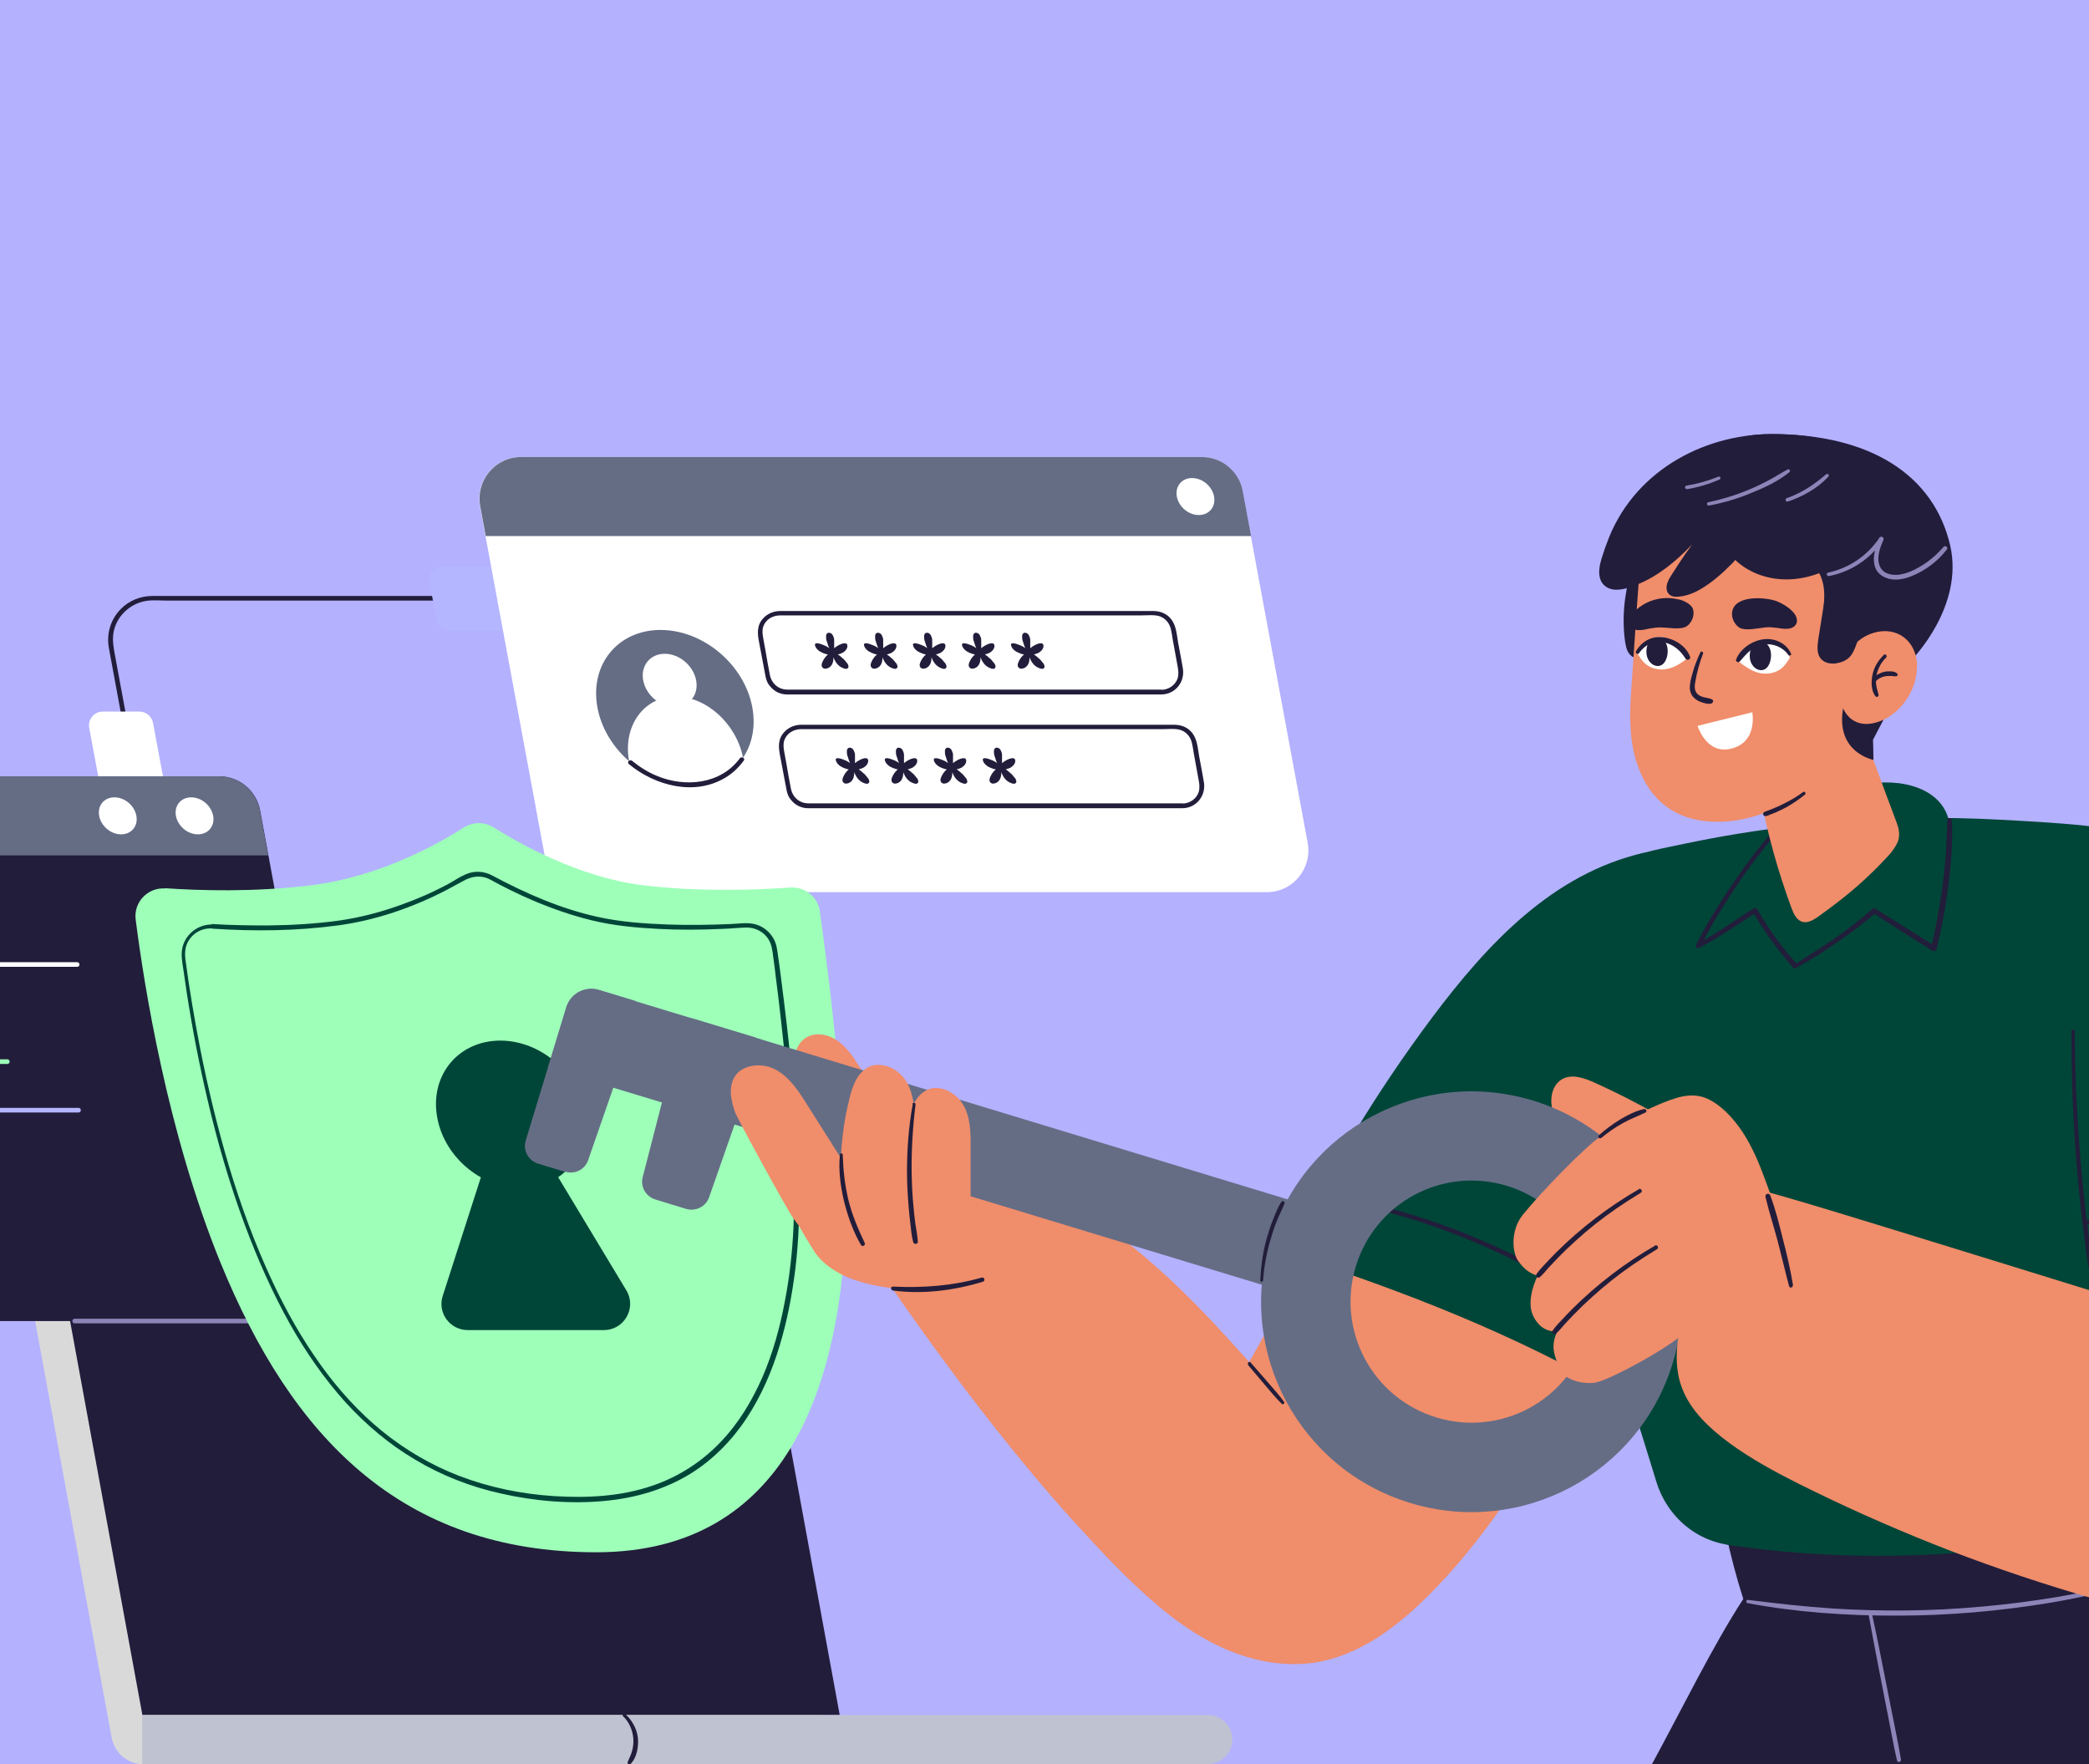 <?xml version="1.0" encoding="UTF-8"?> <svg xmlns="http://www.w3.org/2000/svg" width="592" height="500" viewBox="0 0 592 500" fill="none"><rect x="0" y="0" width="592" height="500" fill="#333333" stroke="none"/><g clip-path="url(#clip0_168_114)"><rect width="592" height="500" fill="#B4B1FF"></rect><path d="M235.806 499.969H40.681C36.225 499.969 32.49 496.824 31.639 492.434L5.495 350.12C4.578 345.271 8.313 340.75 13.292 340.75H206.517L235.74 499.969H235.806Z" fill="#D9D9D9"></path><path d="M237.968 486.013H40.354L13.686 340.75H211.301L237.968 486.013Z" fill="#221D3B"></path><path d="M14.275 341.404H57.192C58.044 341.404 58.044 340.094 57.192 340.094H14.275C13.424 340.094 13.424 341.404 14.275 341.404Z" fill="#8D84B8"></path><path d="M342.279 499.966H40.288V486.01H342.279C346.145 486.01 349.225 489.155 349.225 492.955C349.225 496.821 346.08 499.9 342.279 499.9V499.966Z" fill="#BFC3D1"></path><path d="M176.574 486.338C178.212 487.91 179.26 490.204 179.457 492.497C179.588 493.611 179.457 494.79 179.195 495.904C178.933 497.149 178.343 498.132 177.884 499.311C177.688 499.77 178.278 500.36 178.671 499.901C180.505 498.066 181.03 494.921 180.767 492.431C180.44 489.811 179.129 487.517 177.229 485.748C176.771 485.355 176.181 486.01 176.574 486.403V486.338Z" fill="#221D3B"></path><path d="M37.274 211.081C36.553 207.281 35.898 203.546 35.178 199.746C34.26 194.635 33.277 189.59 32.36 184.479C31.967 182.186 31.77 180.024 32.557 177.73C33.867 173.799 37.471 170.85 41.599 170.261C43.433 169.999 45.399 170.195 47.299 170.195H125.074C127.302 170.195 129.595 170.195 131.823 170.195C131.954 170.195 132.019 170.195 132.15 170.195C133.002 170.195 133.002 168.885 132.15 168.885H48.872C46.971 168.885 45.071 168.885 43.171 168.885C39.83 168.885 36.553 170.195 34.195 172.62C31.312 175.568 30.132 179.63 30.853 183.627C31.574 187.559 32.294 191.424 33.015 195.356C33.932 200.401 34.915 205.446 35.833 210.491C35.833 210.819 35.964 211.081 36.029 211.409C36.16 212.26 37.471 211.867 37.274 211.081Z" fill="#221D3B"></path><path d="M46.185 219.995H27.839L25.284 206.301C24.825 203.876 26.66 201.648 29.15 201.648H39.502C41.402 201.648 43.04 203.024 43.368 204.859L46.185 219.995Z" fill="white"></path><path d="M142.634 178.778H127.564C125.664 178.778 124.026 177.402 123.698 175.567L121.733 165.084C121.274 162.659 123.108 160.432 125.598 160.432H139.227L142.634 178.778Z" fill="#B4B6FF"></path><path d="M358.988 252.819H166.091C160.391 252.819 155.542 248.756 154.494 243.187L136.016 143.462C134.706 136.189 140.21 129.506 147.614 129.506H340.511C346.211 129.506 351.06 133.568 352.108 139.138L370.586 238.862C371.896 246.135 366.392 252.819 358.988 252.819Z" fill="white"></path><path d="M244.783 219.206C244.324 218.747 243.866 218.354 243.342 218.026C243.8 217.895 244.259 217.764 244.652 217.568C245.438 217.109 246.159 216.323 246.028 215.405C245.831 214.357 244.193 215.078 243.669 215.34C243.145 215.602 242.686 215.93 242.293 216.257C242.293 216.061 242.293 215.864 242.293 215.667C242.293 215.667 242.293 215.536 242.293 215.471C242.293 215.34 242.293 215.209 242.293 215.078C242.293 214.685 242.293 214.291 242.293 213.898C242.293 213.571 242.162 213.112 241.966 212.719C241.769 212.26 241.441 211.933 240.852 211.867C240.262 211.867 240.065 212.26 240 212.719C240 213.112 240 213.571 240.065 213.898C240.196 214.291 240.327 214.685 240.459 215.078C240.459 215.209 240.524 215.34 240.59 215.471C240.59 215.471 240.59 215.602 240.655 215.667C240.721 215.864 240.786 216.061 240.917 216.257C240.393 215.864 239.803 215.536 239.214 215.34C238.624 215.078 236.658 214.357 236.855 215.405C237.051 216.388 238.034 217.174 239.017 217.568C239.476 217.764 240 217.961 240.524 218.026C240.131 218.354 239.803 218.747 239.476 219.206C239.279 219.533 239.083 219.861 238.952 220.188C238.82 220.516 238.689 220.844 238.755 221.171C238.755 221.499 238.952 221.761 239.279 221.958C239.672 222.154 240.065 222.023 240.393 221.958C241.769 221.433 242.097 220.123 242.097 218.813C242.555 220.123 243.407 221.433 244.98 221.958C245.373 222.089 245.831 222.22 246.093 221.958C246.356 221.761 246.421 221.499 246.29 221.171C246.225 220.778 245.962 220.451 245.7 220.188C245.438 219.861 245.176 219.533 244.849 219.206H244.783Z" fill="#221D3B"></path><path d="M258.674 219.206C258.215 218.747 257.757 218.354 257.232 218.026C257.691 217.895 258.15 217.764 258.543 217.568C259.329 217.109 260.05 216.323 259.919 215.405C259.722 214.357 258.084 215.078 257.56 215.34C257.036 215.602 256.577 215.93 256.184 216.257C256.184 216.061 256.184 215.864 256.184 215.667C256.184 215.667 256.184 215.536 256.184 215.471C256.184 215.34 256.184 215.209 256.184 215.078C256.184 214.685 256.184 214.291 256.184 213.898C256.184 213.571 256.053 213.112 255.857 212.719C255.66 212.26 255.332 211.933 254.743 211.867C254.153 211.867 253.956 212.26 253.891 212.719C253.891 213.112 253.891 213.571 253.956 213.898C254.087 214.291 254.218 214.685 254.35 215.078C254.35 215.209 254.415 215.34 254.481 215.471C254.481 215.471 254.481 215.602 254.546 215.667C254.612 215.864 254.677 216.061 254.808 216.257C254.284 215.864 253.694 215.536 253.105 215.34C252.515 215.078 250.549 214.357 250.746 215.405C250.942 216.388 251.925 217.174 252.908 217.568C253.367 217.764 253.891 217.961 254.415 218.026C254.022 218.354 253.694 218.747 253.367 219.206C253.17 219.533 252.974 219.861 252.843 220.188C252.711 220.516 252.58 220.844 252.646 221.171C252.646 221.499 252.843 221.761 253.17 221.958C253.563 222.154 253.956 222.023 254.284 221.958C255.66 221.433 255.988 220.123 255.988 218.813C256.446 220.123 257.298 221.433 258.871 221.958C259.264 222.089 259.722 222.22 259.984 221.958C260.247 221.761 260.312 221.499 260.181 221.171C260.115 220.778 259.853 220.451 259.591 220.188C259.329 219.861 259.067 219.533 258.74 219.206H258.674Z" fill="#221D3B"></path><path d="M272.564 219.206C272.106 218.747 271.647 218.354 271.123 218.026C271.582 217.895 272.04 217.764 272.433 217.568C273.22 217.109 273.94 216.323 273.809 215.405C273.613 214.357 271.975 215.078 271.45 215.34C270.926 215.602 270.468 215.93 270.075 216.257C270.075 216.061 270.075 215.864 270.075 215.667C270.075 215.667 270.075 215.536 270.075 215.471C270.075 215.34 270.075 215.209 270.075 215.078C270.075 214.685 270.075 214.291 270.075 213.898C270.075 213.571 269.943 213.112 269.747 212.719C269.55 212.26 269.223 211.933 268.633 211.867C268.043 211.867 267.847 212.26 267.781 212.719C267.781 213.112 267.781 213.571 267.847 213.898C267.978 214.291 268.109 214.685 268.24 215.078C268.24 215.209 268.305 215.34 268.371 215.471C268.371 215.471 268.371 215.602 268.436 215.667C268.502 215.864 268.567 216.061 268.699 216.257C268.174 215.864 267.585 215.536 266.995 215.34C266.405 215.078 264.44 214.357 264.636 215.405C264.833 216.388 265.816 217.174 266.798 217.568C267.257 217.764 267.781 217.961 268.305 218.026C267.912 218.354 267.585 218.747 267.257 219.206C267.061 219.533 266.864 219.861 266.733 220.188C266.602 220.516 266.471 220.844 266.536 221.171C266.536 221.499 266.733 221.761 267.06 221.958C267.454 222.154 267.847 222.023 268.174 221.958C269.55 221.433 269.878 220.123 269.878 218.813C270.337 220.123 271.188 221.433 272.761 221.958C273.154 222.089 273.613 222.22 273.875 221.958C274.137 221.761 274.202 221.499 274.071 221.171C274.006 220.778 273.744 220.451 273.482 220.188C273.22 219.861 272.957 219.533 272.63 219.206H272.564Z" fill="#221D3B"></path><path d="M286.455 219.206C285.997 218.747 285.538 218.354 285.014 218.026C285.473 217.895 285.931 217.764 286.324 217.568C287.111 217.109 287.831 216.323 287.7 215.405C287.504 214.357 285.866 215.078 285.342 215.34C284.817 215.602 284.359 215.93 283.966 216.257C283.966 216.061 283.966 215.864 283.966 215.667C283.966 215.667 283.966 215.536 283.966 215.471C283.966 215.34 283.966 215.209 283.966 215.078C283.966 214.685 283.966 214.291 283.966 213.898C283.966 213.571 283.835 213.112 283.638 212.719C283.441 212.26 283.114 211.933 282.524 211.867C281.934 211.867 281.738 212.26 281.672 212.719C281.672 213.112 281.672 213.571 281.738 213.898C281.869 214.291 282 214.685 282.131 215.078C282.131 215.209 282.196 215.34 282.262 215.471C282.262 215.471 282.262 215.602 282.327 215.667C282.393 215.864 282.459 216.061 282.59 216.257C282.065 215.864 281.476 215.536 280.886 215.34C280.296 215.078 278.331 214.357 278.527 215.405C278.724 216.388 279.707 217.174 280.689 217.568C281.148 217.764 281.672 217.961 282.196 218.026C281.803 218.354 281.476 218.747 281.148 219.206C280.952 219.533 280.755 219.861 280.624 220.188C280.493 220.516 280.362 220.844 280.427 221.171C280.427 221.499 280.624 221.761 280.952 221.958C281.345 222.154 281.738 222.023 282.065 221.958C283.441 221.433 283.769 220.123 283.769 218.813C284.228 220.123 285.079 221.433 286.652 221.958C287.045 222.089 287.504 222.22 287.766 221.958C288.028 221.761 288.093 221.499 287.962 221.171C287.897 220.778 287.635 220.451 287.373 220.188C287.111 219.861 286.849 219.533 286.521 219.206H286.455Z" fill="#221D3B"></path><path d="M213.201 200.467C215.429 212.589 207.436 222.417 195.314 222.417C183.192 222.417 171.529 212.589 169.302 200.467C167.074 188.346 175.068 178.518 187.189 178.518C199.311 178.518 210.974 188.346 213.201 200.467Z" fill="#656D85"></path><path d="M178.213 215.34C178.213 215.471 178.213 215.602 178.278 215.733C183.062 219.861 189.09 222.416 195.314 222.416C201.539 222.416 207.37 219.468 210.581 214.75C208.681 205.118 200.228 197.387 191.448 197.387C182.668 197.387 176.575 205.446 178.213 215.34Z" fill="white"></path><path d="M197.28 192.803C198.066 196.931 195.314 200.338 191.186 200.338C187.058 200.338 183.061 196.996 182.275 192.803C181.489 188.675 184.241 185.268 188.369 185.268C192.496 185.268 196.493 188.609 197.28 192.803Z" fill="white"></path><path d="M209.663 214.885C204.225 222.289 194.134 223.206 186.141 219.864C183.585 218.816 181.227 217.309 179.13 215.605C178.475 215.081 177.557 215.999 178.213 216.523C185.617 222.682 196.821 225.63 205.535 220.389C207.632 219.144 209.336 217.506 210.777 215.54C211.301 214.885 210.122 214.229 209.663 214.885Z" fill="#221D3B"></path><path d="M354.533 151.914H137.655L136.082 143.462C134.772 136.189 140.276 129.506 147.68 129.506H340.577C346.277 129.506 351.126 133.568 352.174 139.138L354.533 151.849V151.914Z" fill="#656D85"></path><path d="M329.241 195.422H224.93C224.34 195.422 223.751 195.422 223.161 195.422C220.671 195.422 218.705 193.784 218.181 191.294C217.723 189.001 217.329 186.708 216.936 184.414C216.74 183.235 216.478 181.99 216.281 180.811C216.085 179.697 215.954 178.648 216.281 177.6C217.002 175.503 218.968 174.389 221.13 174.389C221.785 174.389 222.44 174.389 223.161 174.389H323.672C325.244 174.389 327.341 174.127 328.848 174.717C330.486 175.372 331.535 176.814 331.862 178.517C332.059 179.369 332.19 180.286 332.321 181.138C332.78 183.759 333.304 186.38 333.762 189.066C333.959 190.115 334.024 191.098 333.762 192.146C333.107 194.177 331.207 195.422 329.176 195.488C328.324 195.488 328.324 196.798 329.176 196.798C333.107 196.733 335.859 193.194 335.204 189.394C334.811 187.035 334.352 184.676 333.893 182.252C333.5 180.024 333.369 177.338 331.928 175.503C330.683 173.865 328.783 173.145 326.751 173.145C324.72 173.145 322.689 173.145 320.723 173.145H227.027C225.061 173.145 223.095 173.145 221.13 173.145C218.968 173.145 216.936 174.127 215.691 175.962C214.184 178.255 214.905 180.811 215.364 183.3C215.888 185.987 216.347 188.608 216.871 191.294C217.067 192.539 217.461 193.653 218.312 194.57C219.492 196.012 221.261 196.798 223.03 196.798C224.471 196.798 225.847 196.798 227.289 196.798H329.241C330.093 196.798 330.093 195.488 329.241 195.488V195.422Z" fill="#221D3B"></path><path d="M335.204 227.658H230.893C230.303 227.658 229.713 227.658 229.123 227.658C226.634 227.658 224.668 226.02 224.144 223.53C223.685 221.237 223.292 218.944 222.899 216.651C222.702 215.471 222.44 214.226 222.244 213.047C222.047 211.933 221.916 210.885 222.244 209.836C222.964 207.74 224.93 206.626 227.092 206.626C227.747 206.626 228.403 206.626 229.123 206.626H329.634C331.207 206.626 333.304 206.364 334.811 206.953C336.449 207.609 337.497 209.05 337.825 210.754C338.021 211.605 338.152 212.523 338.283 213.375C338.742 215.995 339.266 218.616 339.725 221.303C339.921 222.351 339.987 223.334 339.725 224.382C339.07 226.413 337.169 227.658 335.138 227.724C334.286 227.724 334.286 229.034 335.138 229.034C339.07 228.969 341.821 225.431 341.166 221.63C340.773 219.272 340.314 216.913 339.856 214.488C339.463 212.261 339.332 209.574 337.89 207.74C336.645 206.102 334.745 205.381 332.714 205.381C330.683 205.381 328.652 205.381 326.686 205.381H232.989C231.024 205.381 229.058 205.381 227.092 205.381C224.93 205.381 222.899 206.364 221.654 208.198C220.147 210.492 220.868 213.047 221.326 215.537C221.85 218.223 222.309 220.844 222.833 223.53C223.03 224.775 223.423 225.889 224.275 226.807C225.454 228.248 227.223 229.034 228.992 229.034C230.434 229.034 231.81 229.034 233.251 229.034H335.204C336.056 229.034 336.056 227.724 335.204 227.724V227.658Z" fill="#221D3B"></path><path d="M344.05 140.711C344.574 143.593 342.674 145.952 339.725 145.952C336.777 145.952 334.025 143.593 333.501 140.711C332.976 137.828 334.877 135.469 337.825 135.469C340.774 135.469 343.526 137.828 344.05 140.711Z" fill="white"></path><path d="M238.886 186.641C238.427 186.183 237.969 185.789 237.445 185.462C237.903 185.331 238.362 185.2 238.755 185.003C239.541 184.545 240.262 183.758 240.131 182.841C239.935 181.793 238.296 182.513 237.772 182.775C237.248 183.037 236.789 183.365 236.396 183.693C236.396 183.496 236.396 183.3 236.396 183.103C236.396 183.103 236.396 182.972 236.396 182.906C236.396 182.775 236.396 182.644 236.396 182.513C236.396 182.12 236.396 181.727 236.396 181.334C236.396 181.006 236.265 180.548 236.069 180.155C235.872 179.696 235.545 179.368 234.955 179.303C234.365 179.303 234.169 179.696 234.103 180.155C234.103 180.548 234.103 181.006 234.169 181.334C234.3 181.727 234.431 182.12 234.562 182.513C234.562 182.644 234.627 182.775 234.693 182.906C234.693 182.906 234.693 183.037 234.758 183.103C234.824 183.3 234.889 183.496 235.02 183.693C234.496 183.3 233.906 182.972 233.317 182.775C232.727 182.513 230.761 181.793 230.958 182.841C231.155 183.824 232.137 184.61 233.12 185.003C233.579 185.2 234.103 185.396 234.627 185.462C234.234 185.789 233.906 186.183 233.579 186.641C233.382 186.969 233.186 187.296 233.055 187.624C232.924 187.952 232.793 188.279 232.858 188.607C232.858 188.934 233.055 189.197 233.382 189.393C233.775 189.59 234.169 189.459 234.496 189.393C235.872 188.869 236.2 187.559 236.2 186.248C236.658 187.559 237.51 188.869 239.083 189.393C239.476 189.524 239.934 189.655 240.197 189.393C240.459 189.197 240.524 188.934 240.393 188.607C240.328 188.214 240.066 187.886 239.803 187.624C239.541 187.296 239.279 186.969 238.952 186.641H238.886Z" fill="#221D3B"></path><path d="M252.777 186.641C252.318 186.183 251.86 185.789 251.335 185.462C251.794 185.331 252.253 185.2 252.646 185.003C253.432 184.545 254.153 183.758 254.022 182.841C253.825 181.793 252.187 182.513 251.663 182.775C251.139 183.037 250.68 183.365 250.287 183.693C250.287 183.496 250.287 183.3 250.287 183.103C250.287 183.103 250.287 182.972 250.287 182.906C250.287 182.775 250.287 182.644 250.287 182.513C250.287 182.12 250.287 181.727 250.287 181.334C250.287 181.006 250.156 180.548 249.959 180.155C249.763 179.696 249.435 179.368 248.846 179.303C248.256 179.303 248.059 179.696 247.994 180.155C247.994 180.548 247.994 181.006 248.059 181.334C248.19 181.727 248.321 182.12 248.452 182.513C248.452 182.644 248.518 182.775 248.583 182.906C248.583 182.906 248.583 183.037 248.649 183.103C248.715 183.3 248.78 183.496 248.911 183.693C248.387 183.3 247.797 182.972 247.207 182.775C246.618 182.513 244.652 181.793 244.849 182.841C245.045 183.824 246.028 184.61 247.011 185.003C247.47 185.2 247.994 185.396 248.518 185.462C248.125 185.789 247.797 186.183 247.47 186.641C247.273 186.969 247.076 187.296 246.945 187.624C246.814 187.952 246.683 188.279 246.749 188.607C246.749 188.934 246.945 189.197 247.273 189.393C247.666 189.59 248.059 189.459 248.387 189.393C249.763 188.869 250.09 187.559 250.09 186.248C250.549 187.559 251.401 188.869 252.973 189.393C253.367 189.524 253.825 189.655 254.087 189.393C254.349 189.197 254.415 188.934 254.284 188.607C254.218 188.214 253.956 187.886 253.694 187.624C253.432 187.296 253.17 186.969 252.842 186.641H252.777Z" fill="#221D3B"></path><path d="M266.668 186.641C266.209 186.183 265.75 185.789 265.226 185.462C265.685 185.331 266.143 185.2 266.536 185.003C267.323 184.545 268.043 183.758 267.912 182.841C267.716 181.793 266.078 182.513 265.554 182.775C265.029 183.037 264.571 183.365 264.178 183.693C264.178 183.496 264.178 183.3 264.178 183.103C264.178 183.103 264.178 182.972 264.178 182.906C264.178 182.775 264.178 182.644 264.178 182.513C264.178 182.12 264.178 181.727 264.178 181.334C264.178 181.006 264.047 180.548 263.85 180.155C263.653 179.696 263.326 179.368 262.736 179.303C262.146 179.303 261.95 179.696 261.884 180.155C261.884 180.548 261.884 181.006 261.95 181.334C262.081 181.727 262.212 182.12 262.343 182.513C262.343 182.644 262.409 182.775 262.474 182.906C262.474 182.906 262.474 183.037 262.54 183.103C262.605 183.3 262.671 183.496 262.802 183.693C262.278 183.3 261.688 182.972 261.098 182.775C260.508 182.513 258.543 181.793 258.739 182.841C258.936 183.824 259.919 184.61 260.902 185.003C261.36 185.2 261.884 185.396 262.409 185.462C262.015 185.789 261.688 186.183 261.36 186.641C261.164 186.969 260.967 187.296 260.836 187.624C260.705 187.952 260.574 188.279 260.639 188.607C260.639 188.934 260.836 189.197 261.164 189.393C261.557 189.59 261.95 189.459 262.278 189.393C263.653 188.869 263.981 187.559 263.981 186.248C264.44 187.559 265.292 188.869 266.864 189.393C267.257 189.524 267.716 189.655 267.978 189.393C268.24 189.197 268.306 188.934 268.175 188.607C268.109 188.214 267.847 187.886 267.585 187.624C267.323 187.296 267.061 186.969 266.733 186.641H266.668Z" fill="#221D3B"></path><path d="M280.558 186.641C280.1 186.183 279.641 185.789 279.117 185.462C279.575 185.331 280.034 185.2 280.427 185.003C281.213 184.545 281.934 183.758 281.803 182.841C281.606 181.793 279.968 182.513 279.444 182.775C278.92 183.037 278.461 183.365 278.068 183.693C278.068 183.496 278.068 183.3 278.068 183.103C278.068 183.103 278.068 182.972 278.068 182.906C278.068 182.775 278.068 182.644 278.068 182.513C278.068 182.12 278.068 181.727 278.068 181.334C278.068 181.006 277.937 180.548 277.741 180.155C277.544 179.696 277.217 179.368 276.627 179.303C276.037 179.303 275.841 179.696 275.775 180.155C275.775 180.548 275.775 181.006 275.841 181.334C275.972 181.727 276.103 182.12 276.234 182.513C276.234 182.644 276.299 182.775 276.365 182.906C276.365 182.906 276.365 183.037 276.43 183.103C276.496 183.3 276.561 183.496 276.692 183.693C276.168 183.3 275.578 182.972 274.989 182.775C274.399 182.513 272.433 181.793 272.63 182.841C272.827 183.824 273.809 184.61 274.792 185.003C275.251 185.2 275.775 185.396 276.299 185.462C275.906 185.789 275.578 186.183 275.251 186.641C275.054 186.969 274.858 187.296 274.727 187.624C274.596 187.952 274.465 188.279 274.53 188.607C274.53 188.934 274.727 189.197 275.054 189.393C275.447 189.59 275.841 189.459 276.168 189.393C277.544 188.869 277.872 187.559 277.872 186.248C278.33 187.559 279.182 188.869 280.755 189.393C281.148 189.524 281.607 189.655 281.869 189.393C282.131 189.197 282.196 188.934 282.065 188.607C282 188.214 281.738 187.886 281.475 187.624C281.213 187.296 280.951 186.969 280.624 186.641H280.558Z" fill="#221D3B"></path><path d="M294.449 186.641C293.99 186.183 293.532 185.789 293.007 185.462C293.466 185.331 293.925 185.2 294.318 185.003C295.104 184.545 295.825 183.758 295.694 182.841C295.497 181.793 293.859 182.513 293.335 182.775C292.811 183.037 292.352 183.365 291.959 183.693C291.959 183.496 291.959 183.3 291.959 183.103C291.959 183.103 291.959 182.972 291.959 182.906C291.959 182.775 291.959 182.644 291.959 182.513C291.959 182.12 291.959 181.727 291.959 181.334C291.959 181.006 291.828 180.548 291.631 180.155C291.435 179.696 291.107 179.368 290.518 179.303C289.928 179.303 289.731 179.696 289.666 180.155C289.666 180.548 289.666 181.006 289.731 181.334C289.862 181.727 289.993 182.12 290.124 182.513C290.124 182.644 290.19 182.775 290.255 182.906C290.255 182.906 290.255 183.037 290.321 183.103C290.387 183.3 290.452 183.496 290.583 183.693C290.059 183.3 289.469 182.972 288.88 182.775C288.29 182.513 286.324 181.793 286.521 182.841C286.717 183.824 287.7 184.61 288.683 185.003C289.142 185.2 289.666 185.396 290.19 185.462C289.797 185.789 289.469 186.183 289.142 186.641C288.945 186.969 288.748 187.296 288.617 187.624C288.486 187.952 288.355 188.279 288.421 188.607C288.421 188.934 288.617 189.197 288.945 189.393C289.338 189.59 289.731 189.459 290.059 189.393C291.435 188.869 291.762 187.559 291.762 186.248C292.221 187.559 293.073 188.869 294.645 189.393C295.039 189.524 295.497 189.655 295.759 189.393C296.021 189.197 296.087 188.934 295.956 188.607C295.89 188.214 295.628 187.886 295.366 187.624C295.104 187.296 294.842 186.969 294.514 186.641H294.449Z" fill="#221D3B"></path><path d="M86.285 374.362H-65.333C-71.034 374.362 -75.882 370.3 -76.931 364.731L-101.108 233.948C-102.419 226.675 -96.915 219.992 -89.511 219.992H62.107C67.808 219.992 72.656 224.055 73.705 229.624L97.882 360.406C99.193 367.679 93.689 374.362 86.285 374.362Z" fill="#221D3B"></path><path d="M71.543 373.707H21.156C20.304 373.707 20.304 375.017 21.156 375.017H71.543C72.394 375.017 72.394 373.707 71.543 373.707Z" fill="#8D84B8"></path><path d="M75.998 242.401H-99.601L-101.174 233.948C-102.484 226.675 -96.981 219.992 -89.576 219.992H62.042C67.742 219.992 72.591 224.055 73.639 229.624L75.998 242.335V242.401Z" fill="#656D85"></path><path d="M60.404 231.195C60.928 234.078 59.028 236.437 56.08 236.437C53.131 236.437 50.379 234.078 49.855 231.195C49.331 228.312 51.231 225.953 54.179 225.953C57.128 225.953 59.88 228.312 60.404 231.195Z" fill="white"></path><path d="M38.65 231.195C39.174 234.078 37.274 236.437 34.326 236.437C31.377 236.437 28.625 234.078 28.101 231.195C27.577 228.312 29.477 225.953 32.426 225.953C35.374 225.953 38.126 228.312 38.65 231.195Z" fill="white"></path><path d="M-39.386 273.984H21.877C22.729 273.984 22.729 272.674 21.877 272.674H-39.386C-40.238 272.674 -40.238 273.984 -39.386 273.984Z" fill="white"></path><path d="M-61.664 301.502H2.089C2.941 301.502 2.941 300.191 2.089 300.191H-61.664C-62.516 300.191 -62.516 301.502 -61.664 301.502Z" fill="#9EFFB9"></path><path d="M-59.174 315.26H22.27C23.122 315.26 23.122 313.949 22.27 313.949H-59.174C-60.026 313.949 -60.026 315.26 -59.174 315.26Z" fill="#B4B6FF"></path><path d="M46.775 251.77C41.861 251.442 37.799 255.701 38.454 260.615C40.813 279.092 47.365 320.764 62.501 357.85C82.681 407.188 113.673 439.884 168.974 439.884C224.275 439.884 236.724 390.087 239.279 354.836C241.31 326.661 234.955 276.93 232.334 258.256C231.744 254.128 228.14 251.245 224.013 251.507C214.774 252.163 198.066 252.818 182.078 250.852C164.453 248.69 147.483 239.255 139.882 234.472C137.327 232.834 134.051 232.899 131.495 234.472C124.091 239.189 107.645 248.428 88.316 250.852C72.067 252.883 56.341 252.359 46.775 251.704V251.77Z" fill="#9EFFB9"></path><path d="M165.632 315.786C167.27 327.318 159.211 336.688 147.614 336.688C136.016 336.688 125.336 327.318 123.764 315.786C122.126 304.254 130.185 294.885 141.782 294.885C153.38 294.885 164.06 304.254 165.632 315.786Z" fill="#004638"></path><path d="M141.127 318.538L125.467 367.221C123.895 372.004 127.498 376.918 132.543 376.918H171.136C176.902 376.918 180.506 370.628 177.492 365.649L148.596 317.686C146.762 314.672 142.241 315.197 141.192 318.538H141.127Z" fill="#004638"></path><path d="M60.469 261.991C55.817 261.729 51.689 265.333 51.493 270.05C51.427 271.885 51.82 273.785 52.082 275.554C52.344 277.52 52.672 279.486 52.934 281.386C54.507 291.542 56.472 301.698 58.831 311.722C61.648 323.779 65.121 335.704 69.446 347.301C73.049 356.933 77.243 366.433 82.288 375.41C86.743 383.273 91.92 390.742 97.948 397.425C103.714 403.716 110.266 409.285 117.604 413.609C125.139 418.13 133.395 421.341 141.979 423.241C151.479 425.403 161.635 426.255 171.333 425.338C179.916 424.552 188.368 422.127 195.707 417.606C202.128 413.609 207.501 408.105 211.629 401.815C215.757 395.525 218.771 388.58 220.933 381.372C223.095 374.296 224.471 366.958 225.388 359.619C226.371 351.494 226.633 343.304 226.437 335.048C226.175 324.696 225.388 314.343 224.406 304.056C223.554 294.883 222.44 285.71 221.26 276.537C221.064 274.768 220.802 273.064 220.54 271.295C220.278 269.395 220.147 267.495 219.098 265.791C217.919 263.826 216.019 262.384 213.791 261.86C211.563 261.336 209.139 261.795 206.911 261.86C201.014 262.122 195.052 262.188 189.155 261.991C182.537 261.729 175.854 261.27 169.367 259.829C158.949 257.536 149.055 253.211 139.62 248.166C137.261 246.856 134.444 246.659 131.954 247.773C130.25 248.494 128.678 249.607 127.105 250.459C122.846 252.753 118.391 254.718 113.804 256.356C108.038 258.453 102.076 260.025 96.048 260.877C89.364 261.795 82.616 262.188 75.867 262.253C70.691 262.253 65.449 262.188 60.273 261.86C59.421 261.86 59.421 263.105 60.273 263.171C72.067 263.957 83.992 263.826 95.72 262.253C106.466 260.812 116.884 257.208 126.515 252.228C128.088 251.377 129.66 250.525 131.233 249.673C133.723 248.231 136.409 247.904 138.965 249.28C142.896 251.442 146.893 253.408 151.021 255.177C156.459 257.47 162.028 259.436 167.729 260.812C173.888 262.319 180.244 262.908 186.599 263.236C192.562 263.564 198.59 263.498 204.552 263.236C206.911 263.171 209.204 262.908 211.563 262.843C213.988 262.843 216.281 263.957 217.657 265.988C218.771 267.626 218.902 269.526 219.164 271.492C219.426 273.195 219.622 274.899 219.819 276.603C220.343 280.796 220.867 284.924 221.326 289.117C222.44 299.011 223.423 308.971 224.143 318.93C224.799 328.496 225.257 338.128 224.864 347.76C224.537 354.836 223.75 361.978 222.374 368.989C220.998 376.262 219.033 383.404 216.084 390.218C213.136 396.967 209.27 403.388 204.159 408.695C198.852 414.265 192.234 418.524 184.896 421.013C175.919 424.093 166.353 424.552 156.918 423.962C147.81 423.372 138.768 421.538 130.185 418.261C122.322 415.247 114.918 410.923 108.366 405.616C101.748 400.243 95.917 393.822 90.937 386.876C85.564 379.407 81.043 371.413 77.177 363.092C72.263 352.608 68.266 341.666 64.925 330.593C61.648 319.585 58.962 308.446 56.734 297.177C55.096 288.79 53.655 280.272 52.541 271.819C52.279 269.657 52.541 267.495 54.048 265.726C55.555 263.891 57.783 262.974 60.142 263.105C60.993 263.105 60.993 261.86 60.142 261.795L60.469 261.991Z" fill="#004638"></path><path d="M242.291 300.256C240.653 297.962 238.819 295.669 236.329 294.293C233.839 292.917 230.629 292.59 228.27 294.162C225.78 295.8 224.863 299.076 224.994 302.025C225.125 304.973 226.042 307.856 226.501 310.805L251.465 318.798C249.302 312.246 246.223 305.956 242.226 300.321L242.291 300.256Z" fill="#F08D6A"></path><path d="M461.005 355.098C459.694 358.047 458.384 360.995 457.073 363.944C459.76 346.712 453.863 329.414 446.721 313.819C444.755 309.626 442.724 305.433 440.693 301.239C439.12 298.029 437.286 294.949 434.861 292.263C432.634 289.773 429.751 287.676 426.343 287.217C422.347 286.693 418.612 288.462 415.532 290.887C412.125 293.508 409.111 296.718 406.359 299.994C403.476 303.401 400.855 307.005 398.365 310.674C393.124 318.472 388.275 326.596 383.426 334.655C373.27 351.495 354.269 385.566 354.007 385.959C345.292 376.262 337.43 367.679 328.06 359.357C317.315 349.791 305.39 341.208 292.678 334.524C292.482 334.459 284.095 328.431 283.898 328.365C268.697 335.442 262.079 348.939 248.123 358.243C258.934 374.034 270.073 389.563 281.933 404.568C289.074 413.61 296.413 422.455 304.145 430.973C311.811 439.425 319.673 447.878 328.388 455.216C336.775 462.293 346.341 468.19 357.218 470.548C362.394 471.662 367.767 471.924 373.074 471.073C378.054 470.221 382.771 468.386 387.161 465.962C396.269 460.917 403.935 453.382 410.88 445.715C417.957 437.787 424.312 429.204 430.078 420.293C437.089 409.351 443.248 397.819 448.883 386.09C451.373 381.831 453.535 377.376 455.108 372.724C456.549 369.513 457.925 366.368 459.301 363.158C460.349 360.733 461.398 358.309 462.446 355.885C462.839 354.967 461.529 354.181 461.136 355.098H461.005Z" fill="#F08D6A"></path><path d="M353.679 386.81C355.251 388.645 356.824 390.545 358.397 392.38C359.969 394.214 361.476 396.114 363.245 397.818C363.573 398.146 364.163 397.687 363.9 397.294C362.524 395.328 360.821 393.493 359.248 391.659C357.61 389.824 356.038 387.924 354.4 386.089C354.007 385.631 353.351 386.286 353.745 386.745L353.679 386.81Z" fill="#221D3B"></path><path d="M465.788 241.677C439.972 247.639 421.56 267.427 405.966 288.198C390.371 309.034 376.481 331.77 365.342 355.358C398.365 366.038 429.161 378.159 457.859 394.737L483.02 350.771L465.788 241.611V241.677Z" fill="#004638"></path><path d="M373.598 339.437C384.672 341.075 395.614 343.827 406.163 347.496C416.843 351.231 427.196 355.883 437.089 361.322C442.593 364.336 447.901 367.612 453.208 370.953C453.798 371.346 454.322 370.429 453.798 369.97C444.624 363.549 434.665 358.176 424.509 353.524C414.222 348.807 403.542 344.941 392.6 342.124C386.441 340.551 380.216 339.306 373.992 338.454C373.336 338.389 373.009 339.372 373.729 339.503L373.598 339.437Z" fill="#221D3B"></path><path d="M622.124 447.613C620.486 444.534 617.537 439.751 614.523 435.164L613.016 415.049L489.048 434.312C490.424 440.668 492.062 446.958 494.028 453.117C485.313 466.484 476.468 484.699 468.081 500.031C472.864 500.031 580.124 499.966 622.517 500.097C629.069 500.097 634.311 494.527 633.721 487.975C632.673 475.067 629.528 461.701 622.124 447.613Z" fill="#221D3B"></path><path d="M529.475 457.181C531.441 467.993 533.603 478.804 535.7 489.615C536.289 492.694 536.879 495.84 537.6 498.919C537.796 499.64 538.845 499.312 538.714 498.591C537.796 493.153 536.617 487.78 535.569 482.342C534.52 476.969 533.406 471.531 532.358 466.158C531.768 463.078 531.048 459.999 530.392 456.854C530.261 456.264 529.344 456.526 529.475 457.116V457.181Z" fill="#8D84B8"></path><path d="M495.207 454.296C509.228 456.917 523.578 457.9 537.861 457.834C552.08 457.834 566.298 456.589 580.385 454.296C588.313 452.986 596.176 451.217 603.973 449.185C604.563 449.054 604.301 448.072 603.711 448.268C589.886 451.675 575.799 454.034 561.646 455.279C547.493 456.589 533.34 456.72 519.188 455.803C511.194 455.279 503.266 454.362 495.338 453.379C494.813 453.313 494.682 454.165 495.207 454.296Z" fill="#8D84B8"></path><path d="M663.009 376.259C662.157 370.1 661.174 363.941 660.06 357.782C655.539 332.359 649.315 307.199 641.452 282.562C636.21 266.247 633.589 244.691 613.998 238.466C599.518 233.879 582.351 233.159 567.15 232.307C550.245 231.39 533.275 231.652 516.436 233.224C503.397 234.404 490.423 236.369 477.581 239.056C465.197 241.677 452.421 243.511 446.196 255.436C443.444 260.678 442.003 266.509 441.085 272.21C440.102 278.369 439.84 284.594 439.971 290.818C440.299 303.136 442.003 315.52 443.837 327.707C447.375 350.968 466.049 408.693 469.391 419.897C472.274 429.463 481.119 438.046 493.568 438.046H610.919C624.482 438.046 637.914 428.677 649.052 420.618C653.246 417.604 656.85 413.869 659.339 409.544C662.157 404.565 663.533 398.995 663.926 393.426C664.319 387.66 663.795 381.894 663.009 376.194V376.259Z" fill="#004638"></path><path d="M488.982 437.655C526.068 443.355 566.429 441.455 603.908 432.479L488.982 437.655Z" fill="#004638"></path><path d="M451.897 306.807C448.883 305.431 445.213 304.186 442.461 305.956C439.382 307.921 438.989 312.573 440.43 315.915C443.117 322.205 449.669 330.264 457.728 332.296L485.968 326.136C475.222 318.667 463.822 312.18 451.897 306.807Z" fill="#F08D6A"></path><path d="M434.337 311.852C402.821 302.285 369.536 320.042 359.97 351.558C350.404 383.074 368.16 416.36 399.676 425.926C431.192 435.492 464.478 417.735 474.044 386.219C483.61 354.703 465.854 321.418 434.337 311.852ZM407.08 401.683C388.931 396.179 378.709 377.046 384.213 358.897C389.717 340.747 408.849 330.526 426.999 336.029C445.149 341.533 455.37 360.666 449.866 378.815C444.362 396.965 425.23 407.186 407.08 401.683Z" fill="#656D85"></path><path d="M373.14 368.792L155.278 302.615L160.455 285.579C161.634 281.582 165.828 279.354 169.824 280.599L380.478 344.614L373.14 368.857V368.792Z" fill="#656D85"></path><path d="M357.938 362.894C358.2 359.094 358.921 355.228 359.969 351.559C360.494 349.79 361.018 348.02 361.738 346.251C362.394 344.482 363.376 342.779 364.032 341.01C364.228 340.42 363.376 340.158 363.114 340.616C362.066 342.123 361.411 344.089 360.69 345.793C359.969 347.627 359.38 349.462 358.855 351.362C357.807 355.162 357.348 358.963 357.152 362.828C357.152 363.353 357.873 363.353 357.938 362.828V362.894Z" fill="#221D3B"></path><path d="M160.192 332.101L152.461 329.742C149.709 328.89 148.136 325.942 148.988 323.19L160.455 285.514C161.634 281.518 165.827 279.29 169.824 280.535L180.177 283.68L173.821 308.185L166.679 328.759C165.762 331.445 162.879 332.887 160.192 332.035V332.101Z" fill="#656D85"></path><path d="M214.379 294.097L195.967 288.527L187.581 312.443L182.142 333.541C181.421 336.293 182.994 339.045 185.68 339.897L194.46 342.583C197.147 343.369 200.03 341.928 200.947 339.307L208.154 318.733L214.445 294.162L214.379 294.097Z" fill="#656D85"></path><path d="M505.167 232.702C501.235 236.568 497.828 240.958 494.552 245.413C491.079 250.197 487.738 255.176 484.724 260.287C483.282 262.711 481.906 265.136 480.661 267.691C480.334 268.281 480.989 268.936 481.579 268.608C484.855 266.839 488.065 264.874 491.21 262.842C493.373 261.466 495.535 259.959 497.763 258.649C497.435 258.583 497.107 258.452 496.78 258.387C499.925 264.022 503.856 269.329 508.115 274.178C508.77 274.898 509.819 273.85 509.163 273.129C504.97 268.346 501.104 263.235 498.025 257.666C497.828 257.339 497.369 257.207 497.042 257.404C494.814 258.714 492.652 260.221 490.49 261.663C487.345 263.694 484.199 265.725 480.923 267.494C481.251 267.822 481.513 268.084 481.841 268.412C484.134 263.694 486.886 259.108 489.703 254.718C492.914 249.672 496.387 244.758 500.121 240.106C501.956 237.813 503.856 235.585 505.822 233.423C506.215 233.03 505.625 232.375 505.167 232.768V232.702Z" fill="#221D3B"></path><path d="M507.59 132.257C507 131.667 506.28 131.209 505.493 130.947C502.807 129.833 499.531 130.029 496.713 130.291C490.751 130.881 484.985 133.043 480.202 136.647C470.505 143.789 463.363 154.928 461.004 166.787C460.349 170.26 460.021 173.864 460.152 177.402C460.218 179.171 460.349 180.94 460.676 182.644C460.938 184.02 461.397 185.33 462.642 186.116C463.1 186.378 464.149 186.116 464.28 185.527C464.87 180.678 465.394 176.026 466.639 171.374C467.622 167.77 469.194 165.673 471.88 163.184C474.501 160.628 477.319 158.269 480.267 156.107C483.216 153.945 486.295 151.914 489.506 150.145C491.078 149.227 492.717 148.441 494.42 147.655C495.206 147.262 498.941 146.279 499.269 145.558C501.496 140.84 504.314 136.451 507.656 132.323L507.59 132.257Z" fill="#221D3B"></path><path d="M552.277 232.439C549.722 221.955 535.503 220.186 526.92 222.807C514.077 226.673 503.922 232.504 498.942 246.657L540.352 256.223C547.494 250.85 554.374 241.153 552.277 232.439Z" fill="#004638"></path><path d="M537.534 233.224C533.144 221.626 530.13 213.174 525.478 200.594L498.811 225.165C500.842 236.172 503.856 246.983 507.722 257.401C508.246 258.777 508.901 260.284 510.212 261.005C512.374 262.119 514.733 260.153 516.698 258.712C524.168 253.274 529.082 249.015 535.11 242.528C536.158 241.414 537.338 239.776 537.862 238.4C538.452 236.762 538.19 234.927 537.534 233.289V233.224Z" fill="#F08D6A"></path><path d="M526.723 166.721C526.33 162.462 524.823 158.465 521.874 155.254C519.254 152.371 515.781 150.275 512.308 148.571C508.311 146.605 504.118 144.902 499.99 143.395C495.404 141.691 490.62 140.381 485.706 139.988C481.513 139.66 477.057 139.988 473.388 142.15C467.688 145.426 465.853 151.454 465.263 157.613C465.132 157.679 465.067 157.81 465.001 158.006C464.018 168.424 463.429 178.908 462.708 189.326C462.053 198.827 460.873 208.851 464.477 217.959C465.919 221.694 468.146 225.166 471.16 227.722C474.305 230.408 478.171 231.981 482.234 232.57C490.293 233.75 498.811 231.522 505.953 227.787C509.622 225.887 513.029 223.463 515.781 220.449C518.664 217.238 520.63 213.504 521.874 209.376C523.185 204.92 523.709 200.334 524.233 195.747C524.823 190.636 525.413 185.526 526.002 180.415C526.527 175.894 527.182 171.242 526.723 166.655V166.721Z" fill="#F08D6A"></path><path d="M539.631 192.735L530.786 209.639C530.786 209.639 530.917 212.654 530.917 215.34C530.917 215.34 519.057 213.112 522.727 198.828C525.085 189.59 539.697 192.735 539.697 192.735H539.631Z" fill="#221D3B"></path><path d="M544.742 150.931C540.352 139.137 528.165 130.161 515.978 127.933C512.57 127.343 508.901 127.081 505.822 128.785C502.873 130.423 500.383 132.847 498.221 135.206C493.831 139.858 489.638 145.886 490.817 152.176C490.817 152.176 490.817 152.242 490.817 152.307C499.269 152.307 507.853 153.749 513.16 159.187C518.664 164.822 516.829 170.588 516.043 178.32C516.043 178.451 516.371 179.761 516.305 179.892C516.764 180.154 516.109 180.547 516.567 180.81C519.45 182.448 522.53 183.889 525.74 185.003C528.689 186.051 532.162 187.165 535.307 186.182C537.796 185.396 538.19 187.231 539.238 185.199C545.528 177.73 548.083 161.743 545.266 152.635C545.069 152.045 544.938 151.521 544.676 150.997L544.742 150.931Z" fill="#221D3B"></path><path d="M541.925 186.771C541.925 186.771 556.602 171.897 552.671 154.599C548.084 134.812 530.327 123.018 502.022 123.018C473.716 123.018 510.998 142.019 510.998 142.019L533.604 162.921L541.99 186.836L541.925 186.771Z" fill="#221D3B"></path><path d="M510.998 224.445C509.36 225.69 507.525 226.738 505.691 227.655C504.773 228.114 503.856 228.573 502.873 228.966C502.414 229.162 501.956 229.359 501.432 229.555C500.973 229.752 500.383 229.883 499.925 230.145C499.466 230.473 499.597 231.259 500.252 231.259C500.776 231.259 501.301 230.997 501.759 230.8C502.283 230.604 502.742 230.407 503.266 230.211C504.249 229.752 505.232 229.293 506.215 228.769C508.115 227.721 509.884 226.476 511.522 225.166C511.915 224.838 511.391 224.117 510.998 224.445Z" fill="#221D3B"></path><path d="M543.3 188.606C543.104 181.595 537.6 177.401 531.048 179.301C524.496 181.202 520.892 188.081 521.088 195.092C521.285 202.103 525.216 206.624 531.769 204.724C538.321 202.824 543.431 195.616 543.235 188.606H543.3Z" fill="#F08D6A"></path><path d="M505.1 189.195C503.658 190.505 501.758 190.964 499.989 190.898C498.22 190.833 496.582 190.112 495.14 189.195C494.42 188.736 493.633 188.212 492.913 187.622C494.485 185.001 496.778 182.511 499.596 181.856C503.2 181.004 505.689 183.56 507.262 186.312C506.672 187.36 506.017 188.343 505.165 189.129L505.1 189.195Z" fill="white"></path><path d="M499.203 181.855C497.696 181.658 496.517 182.772 496.123 184.082C495.73 185.393 495.73 186.965 496.451 188.21C497.303 189.717 499.137 190.504 500.513 189.39C502.414 187.817 502.676 182.313 499.203 181.855Z" fill="#221D3B"></path><path d="M507.59 185.328C506.41 182.379 503.069 180.807 499.989 181.135C496.713 181.462 493.175 183.755 491.996 186.9C491.799 187.49 492.585 187.883 492.978 187.49C493.961 186.442 494.813 185.328 495.927 184.411C497.041 183.559 498.417 182.904 499.858 182.642C502.479 182.248 505.297 183.428 506.804 185.59C507.066 185.918 507.721 185.721 507.59 185.262V185.328Z" fill="#221D3B"></path><path d="M464.084 185.132C465.656 182.38 468.212 179.825 471.75 180.676C474.567 181.332 476.795 183.821 478.368 186.442C477.647 187.032 476.861 187.491 476.14 188.015C474.698 188.932 473.06 189.587 471.291 189.718C469.522 189.784 467.622 189.325 466.181 188.015C465.329 187.229 464.608 186.246 464.084 185.197V185.132Z" fill="white"></path><path d="M469.915 180.677C468.408 180.48 467.229 181.594 466.836 182.905C466.443 184.215 466.443 185.788 467.163 187.033C468.015 188.54 469.85 189.326 471.226 188.212C473.126 186.639 473.388 181.136 469.915 180.677Z" fill="#221D3B"></path><path d="M464.543 185.003C466.181 182.775 468.605 181.399 471.422 181.989C474.174 182.578 476.205 184.282 477.647 186.641C478.04 187.296 479.219 186.903 478.957 186.117C477.844 183.103 474.633 181.071 471.488 180.613C468.212 180.089 465.263 181.727 463.625 184.544C463.298 185.134 464.149 185.592 464.543 185.068V185.003Z" fill="#221D3B"></path><path d="M481.84 184.935C481.12 186.442 480.53 187.949 480.006 189.521C479.547 191.094 479.023 192.732 478.892 194.305C478.761 195.746 479.219 197.122 480.399 198.039C480.988 198.498 481.578 198.826 482.299 199.022C483.02 199.284 484.003 199.546 484.789 199.415C485.378 199.35 485.837 198.498 485.116 198.17C483.937 197.646 482.627 197.777 481.447 196.991C480.202 196.139 480.137 194.763 480.399 193.387C480.857 190.57 481.644 187.818 482.627 185.197C482.823 184.738 482.037 184.411 481.84 184.869V184.935Z" fill="#221D3B"></path><path d="M482.169 207.542C483.479 208.066 484.658 208.656 486.034 208.787C487.41 208.983 488.721 208.918 490.097 208.59C492.39 208 495.011 206.559 495.994 204.331C496.256 203.807 495.666 203.348 495.207 203.741C493.504 205.183 491.931 206.624 489.704 207.28C488.524 207.607 487.345 207.673 486.165 207.607C484.986 207.476 483.61 207.214 482.627 206.559C481.972 206.1 481.382 207.28 482.169 207.607V207.542Z" fill="#221D3B"></path><path d="M533.866 185.592C532.293 187.099 531.114 188.999 530.655 191.162C530.262 193.062 530.196 195.617 531.441 197.255C531.769 197.714 532.49 197.452 532.359 196.862C532.162 195.945 531.835 195.093 531.704 194.176C531.572 193.258 531.638 192.341 531.769 191.424C532.162 189.458 533.08 187.754 534.521 186.313C534.98 185.854 534.259 185.134 533.8 185.592H533.866Z" fill="#221D3B"></path><path d="M531.572 193.062C532.228 192.341 533.145 191.882 534.062 191.686C534.586 191.555 535.176 191.555 535.7 191.555C535.962 191.555 536.29 191.555 536.552 191.62C536.814 191.62 537.142 191.686 537.404 191.62C537.797 191.62 537.863 191.03 537.6 190.834C537.142 190.375 536.29 190.244 535.7 190.244C535.045 190.244 534.39 190.244 533.735 190.441C532.621 190.768 531.507 191.358 530.786 192.275C530.59 192.472 530.59 192.799 530.786 192.996C530.983 193.193 531.31 193.193 531.507 192.996L531.572 193.062Z" fill="#221D3B"></path><path d="M479.678 172.356C479.22 171.242 476.992 169.997 475.354 169.801C472.536 169.146 469.522 169.473 466.836 170.718C465.329 171.439 463.953 172.422 462.839 173.601C461.791 174.715 460.939 176.681 462.38 177.926C463.691 179.039 465.919 178.45 467.426 178.122C468.54 177.926 469.588 177.794 470.702 177.794C472.93 177.86 475.813 178.45 477.647 177.663C479.089 177.008 480.53 174.584 479.678 172.356Z" fill="#221D3B"></path><path d="M493.307 178.056C495.141 178.712 498.024 178.056 500.252 177.794C501.366 177.663 502.414 177.794 503.528 177.925C505.035 178.122 507.263 178.646 508.573 177.401C509.949 176.091 508.967 174.191 507.853 173.142C506.673 171.963 505.232 171.111 503.725 170.456C500.842 169.277 492.389 168.49 491.013 172.815C490.293 175.108 491.865 177.467 493.307 178.056Z" fill="#221D3B"></path><path d="M518.205 162.855C517.222 168.884 516.305 174.912 515.322 180.94C514.994 183.036 514.732 185.461 516.239 186.902C517.222 187.885 518.729 188.147 520.04 188.016C522.071 187.754 523.905 186.968 524.954 185.133C526.068 183.167 526.592 181.071 527.116 178.908C527.247 178.384 528.361 174.387 527.968 173.929L518.139 162.921L518.205 162.855Z" fill="#221D3B"></path><path d="M682.862 401.225C681.486 394.935 679.717 388.644 677.817 382.42C674.41 371.609 670.282 360.994 665.302 350.707C659.995 345.727 596.373 360.273 593.359 363.287C593.752 364.336 594.145 365.319 594.538 366.367C591.59 365.45 588.576 364.532 585.627 363.615C568.133 358.177 550.639 352.804 533.21 347.431C528.295 345.924 523.316 344.417 518.402 342.91C514.012 341.6 496.91 336.358 491.406 335.506C491.275 335.113 491.144 338.52 490.227 339.83C489.375 341.075 488.524 342.386 487.672 343.696C485.968 346.317 484.461 349.069 483.085 351.821C480.399 357.325 478.302 363.025 477.319 368.922C475.419 379.668 472.864 388.644 479.154 398.145C486.034 408.563 502.414 416.95 514.012 422.585C526.657 428.744 539.565 434.379 552.801 439.49C565.971 444.535 579.468 449.056 593.162 452.987C600.173 455.018 607.184 456.918 614.26 458.491C621.468 460.129 628.872 461.374 636.407 461.636C648.987 462.029 662.354 459.277 671.723 451.546C681.224 443.683 685.024 432.02 685.287 420.881C685.418 414.264 684.369 407.711 682.928 401.29L682.862 401.225Z" fill="#F08D6A"></path><path d="M591.263 347.037C602.86 342.516 614.916 339.174 627.234 337.078C639.487 334.981 652.002 334.195 664.451 334.719C671.527 334.981 678.604 335.702 685.549 336.75C686.204 336.881 686.532 335.833 685.811 335.702C673.427 333.605 660.847 332.95 648.267 333.605C635.752 334.26 623.237 336.16 611.116 339.371C604.302 341.206 597.553 343.368 591.001 345.989C590.411 346.251 590.673 347.168 591.263 346.972V347.037Z" fill="#221D3B"></path><path d="M481.25 391.135C481.774 391.266 482.364 391.594 482.823 392.118C491.21 401.619 507.066 398.539 515.78 390.939C515.78 390.546 515.78 390.087 515.78 389.694C515.584 383.404 514.601 377.179 513.028 371.086C511.456 365.058 509.359 359.095 506.935 353.395C506.607 352.477 506.28 351.56 505.952 350.643C504.052 345.139 502.217 339.635 500.186 334.197C498.483 329.545 496.517 324.892 493.765 320.699C492.389 318.668 490.816 316.702 489.047 314.999C487.213 313.295 485.116 311.722 482.757 310.936C480.136 310.084 477.45 310.412 474.895 311.198C472.339 311.985 469.784 313.098 467.36 314.212C462.576 316.44 457.924 319.126 453.534 322.075C449.079 325.089 436.564 337.997 431.519 344.287C427.85 348.939 428.701 355.098 430.143 357.195C431.519 359.161 433.091 360.733 435.712 361.519C434.926 363.288 434.271 365.123 433.943 366.958C433.681 368.53 433.616 370.234 434.074 371.806C434.467 373.117 435.188 374.362 436.171 375.345C437.35 376.655 439.185 377.376 441.282 377.376C439.382 381.438 440.364 383.862 442.134 388.252C442.92 390.218 447.113 392.38 451.831 391.856C455.434 391.463 472.798 382.159 477.712 377.376C478.105 380.914 480.464 387.663 481.381 391.135H481.25Z" fill="#F08D6A"></path><path d="M533.538 140.71C533.21 135.403 529.934 130.357 523.251 126.885C517.354 123.871 510.408 123.15 503.856 123.019C483.741 122.495 463.888 132.913 456.025 152.176C455.239 154.142 454.518 156.173 453.863 158.27C453.338 160.104 452.88 162.136 453.47 164.036C454.059 165.936 455.828 167.05 457.794 167.115C459.891 167.181 461.987 166.46 463.888 165.674C469.981 163.249 475.026 158.991 479.547 154.273C478.892 155.19 478.237 156.108 477.582 157.025C476.337 158.859 475.092 160.694 473.912 162.594C473.061 163.905 472.012 165.543 472.34 167.181C472.471 167.902 472.93 168.491 473.585 168.819C474.371 169.212 475.419 169.146 476.271 169.015C478.237 168.753 480.072 168.033 481.775 167.05C485.182 165.084 488.262 162.332 491.014 159.515C491.276 159.253 491.538 158.991 491.734 158.663C495.862 162.594 501.628 164.429 507.263 164.167C513.881 163.905 520.106 160.891 525.151 156.828C530.917 152.242 533.865 146.345 533.472 140.775L533.538 140.71Z" fill="#221D3B"></path><path d="M587.004 292.261C587.004 311.393 588.052 330.591 590.542 349.593C591.197 354.9 591.918 360.142 592.901 365.384C593.032 366.104 594.146 365.777 594.014 365.056C592.704 355.621 591.263 346.186 590.345 336.75C589.362 327.315 588.707 317.88 588.314 308.379C588.118 303.007 587.986 297.634 587.986 292.261C587.986 291.606 587.004 291.606 587.004 292.261Z" fill="#221D3B"></path><path d="M508.836 274.373C512.963 272.211 516.829 269.655 520.63 267.034C524.43 264.414 528.165 261.662 531.703 258.582C531.441 258.582 531.179 258.648 530.851 258.713C535.831 262.055 540.941 265.265 546.052 268.41C546.576 268.738 547.166 269.131 547.69 269.459C548.083 269.721 548.673 269.459 548.804 269C551.097 259.63 552.604 249.999 553.129 240.367C553.26 237.746 553.325 235.125 553.129 232.439C553.129 231.652 551.884 231.587 551.818 232.439C551.687 237.156 551.556 241.808 551.032 246.46C550.508 251.309 549.787 256.158 548.87 260.941C548.411 263.496 547.821 266.052 547.232 268.541C547.625 268.41 547.952 268.214 548.345 268.083C543.955 265.331 539.566 262.579 535.176 259.827C533.931 259.041 532.686 258.254 531.441 257.468C531.179 257.272 530.851 257.403 530.589 257.599C527.116 260.679 523.447 263.496 519.647 266.117C515.912 268.738 511.981 271.031 508.246 273.587C507.787 273.914 508.246 274.569 508.705 274.307L508.836 274.373Z" fill="#221D3B"></path><path d="M464.543 336.949C455.959 341.863 448.031 347.956 441.02 354.902C440.037 355.884 439.055 356.933 438.072 357.981C437.154 358.964 436.106 360.012 435.385 361.126C434.992 361.781 435.844 362.371 436.368 361.913C437.286 361.126 438.072 360.143 438.858 359.226C439.644 358.374 440.496 357.523 441.282 356.671C442.986 354.902 444.755 353.198 446.59 351.56C450.193 348.284 453.994 345.27 457.991 342.518C460.284 340.945 462.643 339.438 465.001 337.997C465.657 337.604 465.001 336.621 464.412 336.949H464.543Z" fill="#221D3B"></path><path d="M469.129 352.935C460.546 357.849 452.618 363.943 445.607 370.888C444.624 371.871 443.641 372.919 442.658 373.967C441.741 374.95 440.693 375.999 439.972 377.113C439.579 377.768 440.431 378.357 440.955 377.899C441.872 377.113 442.658 376.13 443.445 375.212C444.231 374.361 445.083 373.509 445.869 372.657C447.573 370.888 449.342 369.184 451.176 367.546C454.78 364.27 458.58 361.256 462.577 358.504C464.87 356.932 467.229 355.425 469.588 353.983C470.243 353.59 469.588 352.607 468.998 352.935H469.129Z" fill="#221D3B"></path><path d="M508.114 364.138C507.394 359.813 506.411 355.555 505.297 351.296C504.249 347.102 503.2 342.843 501.693 338.781C501.366 337.929 500.121 338.257 500.317 339.174C501.3 343.367 502.676 347.561 503.79 351.754C504.904 356.013 505.887 360.272 507.001 364.466C507.197 365.186 508.18 364.859 508.049 364.203L508.114 364.138Z" fill="#221D3B"></path><path d="M453.797 322.468C455.697 320.895 457.728 319.454 459.891 318.274C461.987 317.095 464.15 316.308 466.312 315.26C466.902 314.998 466.443 314.212 465.919 314.277C463.56 314.801 461.201 315.981 459.17 317.226C457.008 318.536 454.977 320.043 453.076 321.747C452.618 322.205 453.273 322.861 453.797 322.468Z" fill="#221D3B"></path><path d="M275.839 349.199C275.708 349.002 275.511 348.871 275.38 348.674C275.183 344.35 275.052 340.484 275.052 337.994V327.052C275.052 324.038 275.183 320.959 274.659 317.945C274.201 315.324 273.218 312.768 271.252 310.934C269.614 309.361 267.321 308.247 265.028 308.313C262.276 308.378 260.179 310.344 259 312.768C259 312.834 259 312.899 258.934 312.965C258.934 312.572 258.803 312.113 258.737 311.72C258.213 309.034 257.23 306.347 255.199 304.447C253.496 302.809 251.137 301.695 248.713 301.761C245.83 301.826 243.667 303.857 242.422 306.347C241.702 307.789 241.243 309.296 240.85 310.803C240.457 312.441 240.064 314.079 239.736 315.717C238.95 319.845 238.491 323.973 238.295 328.166C237.377 326.659 236.394 325.218 235.477 323.71C233.446 320.5 231.415 317.289 229.383 314.079C227.68 311.392 226.042 308.64 223.88 306.347C221.98 304.316 219.686 302.612 216.934 302.088C214.575 301.63 212.02 301.957 209.989 303.268C207.565 304.906 206.844 307.789 207.171 310.541C207.368 312.113 207.761 313.62 208.285 315.127C208.81 316.765 223.159 342.974 224.797 345.202C225.321 345.922 225.845 346.643 226.369 347.298C228.204 350.509 229.252 352.278 230.891 354.834C233.184 358.306 237.574 361.058 241.571 362.5C246.026 364.072 250.744 364.924 255.396 365.317C257.296 365.514 259.196 365.579 261.162 365.579C261.882 365.645 262.603 365.71 263.324 365.776C263.914 365.972 264.503 366.234 265.159 366.431C267.19 367.217 269.286 367.938 271.383 368.528C272.235 368.79 273.152 368.986 274.07 369.183C274.79 368.724 275.446 368.266 276.166 367.741C276.166 366.562 276.101 365.251 276.035 363.81C276.363 363.744 276.69 363.679 276.953 363.548C277.87 363.286 279.115 363.089 279.705 362.369C280.294 361.648 280.229 360.468 280.229 359.617C280.229 355.882 278.46 352.147 275.839 349.133V349.199Z" fill="#F08D6A"></path><path d="M238.033 327.251C237.574 331.575 238.164 335.965 239.147 340.224C240.195 344.548 241.767 349.004 243.995 352.804C244.388 353.459 245.371 352.87 245.044 352.215C243.143 348.218 241.44 344.221 240.392 339.896C239.409 335.768 238.95 331.509 238.819 327.251C238.819 326.726 238.033 326.726 237.967 327.251H238.033Z" fill="#221D3B"></path><path d="M258.672 312.902C257.493 319.257 257.034 325.678 257.034 332.1C257.034 335.376 257.231 338.652 257.493 341.928C257.624 343.631 257.821 345.335 258.017 347.039C258.214 348.677 258.345 350.446 258.804 352.018C259 352.739 260.179 352.608 260.114 351.822C259.983 350.118 259.655 348.415 259.393 346.711C259.197 345.138 259 343.5 258.869 341.928C258.541 338.652 258.41 335.376 258.345 332.1C258.279 325.744 258.672 319.323 259.459 312.967C259.459 312.443 258.672 312.377 258.541 312.836L258.672 312.902Z" fill="#221D3B"></path><path d="M278.198 362.043C270.007 364.402 261.555 364.992 253.037 364.599C252.316 364.599 252.382 365.582 253.037 365.713C261.555 366.827 270.335 365.713 278.525 363.223C279.312 363.026 278.984 361.847 278.198 362.043Z" fill="#221D3B"></path><path d="M481.054 205.706L496.583 201.84C496.583 201.84 498.286 210.685 490.096 212.258C483.413 213.568 481.054 205.64 481.054 205.64V205.706Z" fill="white"></path><path d="M518.271 163.248C524.561 162.069 530.13 158.334 533.669 153.027C533.276 152.83 532.948 152.568 532.555 152.372C531.048 155.844 529.541 161.348 533.931 163.51C537.731 165.411 542.514 163.248 545.79 161.152C548.084 159.645 550.049 157.875 551.753 155.648C552.146 155.124 551.294 154.468 550.835 154.927C549.132 156.893 547.101 158.727 544.873 160.103C542.842 161.414 540.549 162.528 538.124 162.855C535.896 163.117 533.407 162.528 532.62 160.169C531.769 157.875 532.817 155.124 533.734 153.027C534.062 152.306 533.079 151.716 532.62 152.372C529.279 157.417 523.971 161.021 518.074 162.265C517.419 162.396 517.681 163.379 518.336 163.248H518.271Z" fill="#8D84B8"></path><path d="M484.33 143.264C488.458 142.478 492.521 141.299 496.387 139.661C500.121 138.154 504.053 136.319 507.132 133.764C507.525 133.436 507.001 132.781 506.608 133.043C504.839 133.96 503.135 135.074 501.301 136.057C499.466 137.04 497.566 137.957 495.666 138.743C491.931 140.316 488 141.495 484.068 142.347C483.479 142.478 483.741 143.395 484.33 143.264Z" fill="#8D84B8"></path><path d="M506.608 142.151C510.866 140.71 515.06 138.417 518.139 135.075C518.533 134.616 517.943 134.027 517.484 134.42C514.143 137.303 510.539 139.727 506.345 141.169C505.756 141.365 506.018 142.348 506.608 142.086V142.151Z" fill="#8D84B8"></path><path d="M478.171 138.61C481.316 138.086 484.395 137.169 487.344 135.859C487.803 135.662 487.475 134.876 487.016 135.072C484.068 136.252 481.054 137.103 477.909 137.628C477.253 137.759 477.516 138.742 478.171 138.61Z" fill="#8D84B8"></path></g><defs><clipPath id="clip0_168_114"><rect width="592" height="500" fill="white"></rect></clipPath></defs></svg> 
